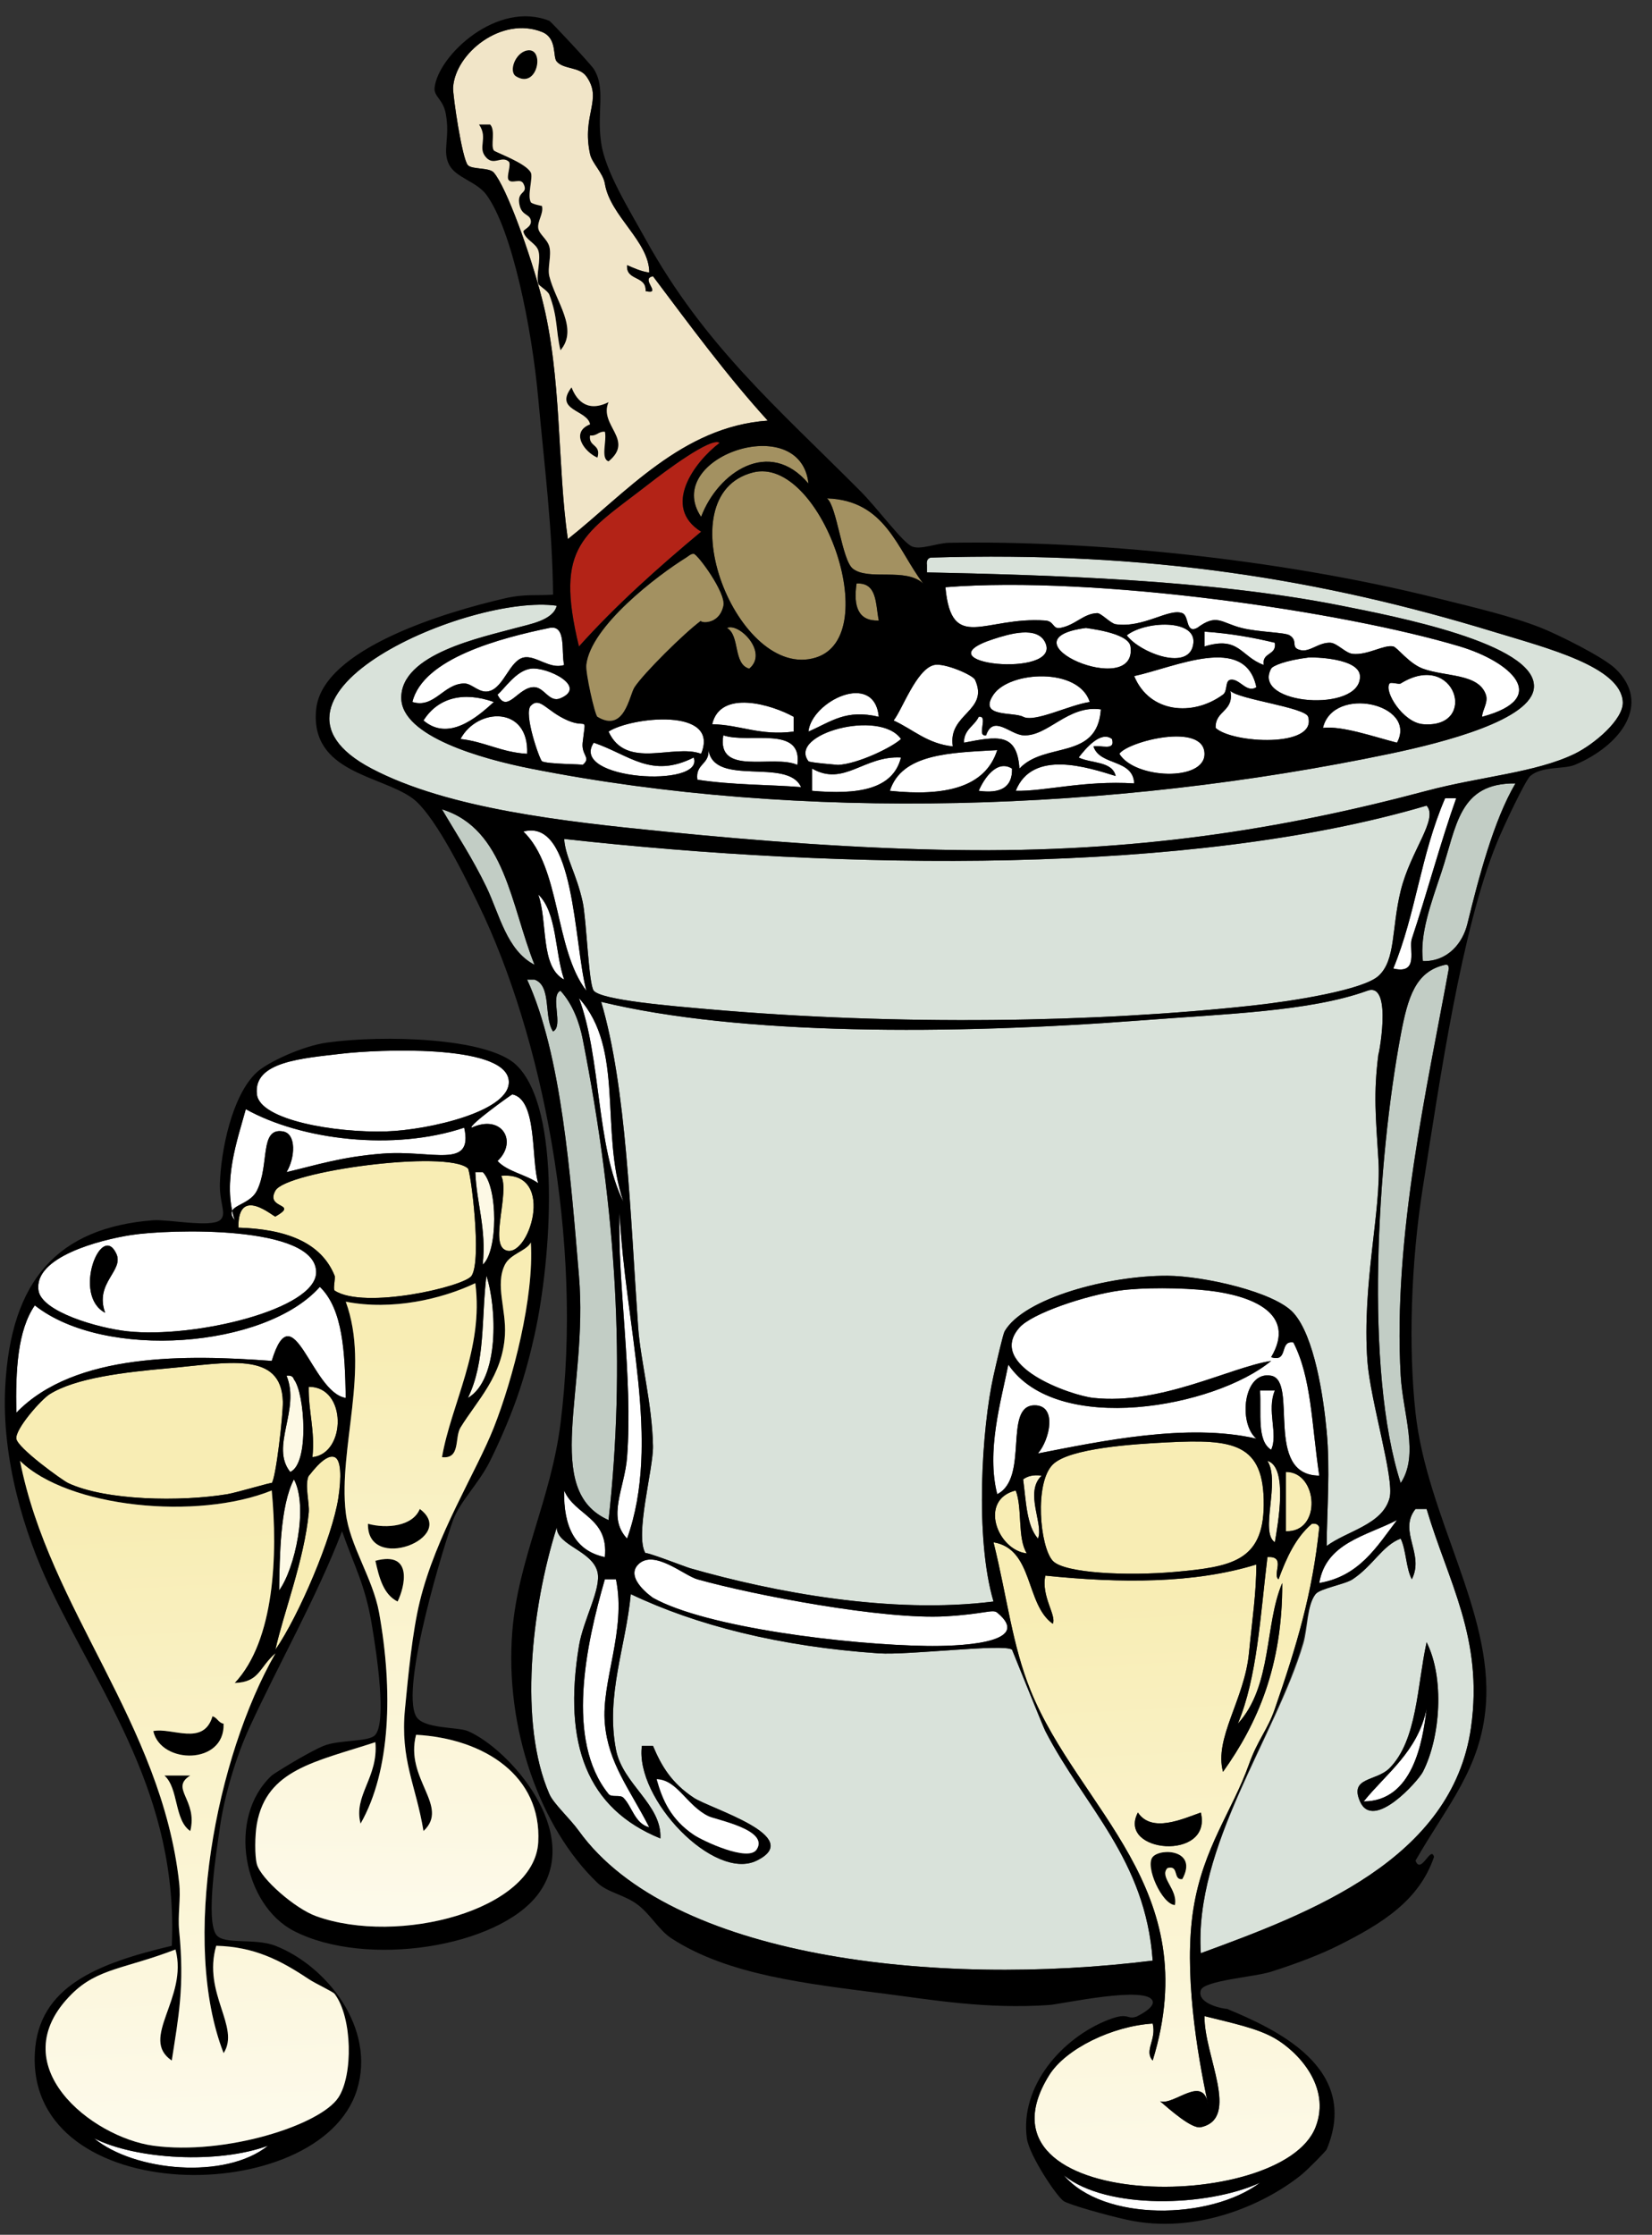 <?xml version="1.0" encoding="UTF-8"?><svg xmlns="http://www.w3.org/2000/svg" xmlns:xlink="http://www.w3.org/1999/xlink" height="603.7" preserveAspectRatio="xMidYMid meet" version="1.0" viewBox="-1.3 -4.4 446.3 603.7" width="446.3" zoomAndPan="magnify"><rect x="-1.3" y="-4.4" width="446.3" height="603.7" fill="#333333" stroke="none"/><defs><linearGradient gradientUnits="userSpaceOnUse" id="a" x1="322.96" x2="311.91" xlink:actuate="onLoad" xlink:show="other" xlink:type="simple" xmlns:xlink="http://www.w3.org/1999/xlink" y1="647.88" y2="426.24"><stop offset="0" stop-color="#fff"/><stop offset="1" stop-color="#f8edb4"/></linearGradient><linearGradient gradientUnits="userSpaceOnUse" id="b" x1="55.987" x2="44.937" xlink:actuate="onLoad" xlink:show="other" xlink:type="simple" xmlns:xlink="http://www.w3.org/1999/xlink" y1="630.87" y2="405.32"><stop offset="0" stop-color="#fff"/><stop offset="1" stop-color="#f8edb4"/></linearGradient><linearGradient gradientUnits="userSpaceOnUse" id="c" x1="104.47" x2="108.37" xlink:actuate="onLoad" xlink:show="other" xlink:type="simple" xmlns:xlink="http://www.w3.org/1999/xlink" y1="572" y2="357.51"><stop offset="0" stop-color="#fff"/><stop offset="1" stop-color="#f8edb4"/></linearGradient></defs><g fill-rule="evenodd"><g id="change1_1"><path d="m141.11,9.228c4.876-.904 2.919,10.623-3,7-2.07-1.263-.25-6.398 3-7z" fill="inherit"/></g><g id="change1_2"><path d="m128.11,29.228h3c1.545,1.569.081,5.673 1,7 .348.501 8.683,3.375 10,6 .653,1.301-1.022,6.147 0,8 .26.471 3.009,1.033 3,1 .542,1.968-1.25,4.048-1,6 .212,1.655 2.45,2.941 3,5 .643,2.408-.561,5.7 0,8 1.646,6.757 7.994,14.186 3,20-1.33-5.692-.653-8.742-3-15-.424-1.131-2.845-2.391-3-3-.653-2.571.85-6.496 0-9-.669-1.972-3.456-2.826-4-5-.167-.669 2.236-1.207 2-3-.241-1.833-2.315-1.317-3-4-1.092-4.277 2.514-3.044 1-6-.831-1.621-3.043.148-4-1-.723-.868.846-4.297 0-5-1.908-1.584-3.945,1.151-6-1-2.62-2.742.59-5.208-2-9z" fill="inherit"/></g><g id="change1_3"><path d="m153.11,100.23c1.039,2.767 3.755,7.132 10,4-2.718,6.308 7.133,10.144 0,16-2.255-.745-.391-5.609-1-8-1.794-.127-2.109,1.224-4,1-.483,3.15 3.069,2.264 2,6-3.534-1.486-7.43-6.871-2-9-.74-3.97-9.85-3.64-5-10z" fill="inherit"/></g><g id="change2_1"><path d="m217.11 126.23c-10.56-12.522-24.493-3.045-29 9-10.77-16.09 26.88-28.92 29-9z" fill="#a39161"/></g><g id="change2_2"><path d="m202.11 123.23c18.185-4.668 35.746 44.143 17 50-21 6.56-41.12-43.81-17-50z" fill="#a39161"/></g><g id="change2_3"><path d="m222.11,130.23c15.828.505 18.94,13.727 26,23-4.802-4.431-14.668-.658-19-4-2.97-2.29-4.31-16.96-7-19z" fill="#a39161"/></g><g id="change3_1"><path d="m149.11,159.23c-.981,3.964-7.374,4.996-11,6-9.183,2.543-31.212,6.976-31,19 .182,10.309 21.691,16.368 35,19 73.094,14.455 157.1,11.646 232-4 14.59-3.047 38.544-9.174 39-18 .612-11.86-38.116-19.228-52-22-35.478-7.084-79.723-8.312-112-9v-2c-.162-1.163.221-1.779 1-2 58.918-1.832 106.02,5.956 152,20 14.483,4.423 34.518,9.464 35,19 .239,4.731-7.783,11.467-13,14-10.534,5.115-25.569,6.151-40,10-39.459,10.525-78.937,16.689-127,16-26.795-.384-53.903-2.491-79-5-26.787-2.678-58.323-6.129-79-17-37.319-19.62 26.64-47.33 50-44z" fill="#d9e2da"/></g><g id="change2_4"><path d="m230.11,153.23c5.644-.311 5.093,5.574 6,10-5.54.2-6.91-3.76-6-10z" fill="#a39161"/></g><g id="change4_1"><path d="m399.11,189.23c-.03-1.705 1.751-3.854 1-6-2.013-5.75-10.877-4.762-17-7-3.739-1.367-6.922-5.758-8-6-2.524-.566-6.932,2.441-11,2-1.94-.21-4.17-2.919-6-3-3.16-.14-5.481,2.549-8,2-2.984-.651-.526-2.436-3-4-1.331-.842-8.409-.834-13-2-5.564-1.413-6.643-3.99-12,0-3.158,1.594-2.094-3.278-4-4-3.664-1.387-10.453,4.078-18,3-1.364-.195-3.928-3.04-5-3-3.772.14-5.845,3.245-10,4-2.051.373-1.581-1.826-4-2-16.39-1.177-25.342,8.891-27-9 40.561-3.197 107.26,6.487 139,16 13.51,4.05 24.93,13.91 6,19z" fill="#fff"/></g><g id="change2_5"><path d="m195.11 165.23c3.269-1.49 11.27 6.622 6 11-4.42-1.25-2.43-8.9-6-11z" fill="#a39161"/></g><g id="change4_2"><path d="m292.11,165.23c-.402.053 11.462,1.133 12,5 2.03,14.63-35.99-1.88-12-5z" fill="#fff"/></g><g id="change4_3"><path d="m303.11,167.23c4.93-3.88 18.568-4.472 18,2-.71,8.05-14.5,2.73-18-2z" fill="#fff"/></g><g id="change4_4"><path d="m151.11,175.23c-3.868,1.337-7.73-2.769-11-2-3.666.862-5.236,7.75-9,9-2.848.945-4.777-2.026-7-2-5.619.066-8.078,6.846-14,5 2.898-11.848 23.931-17.296 37-20 4.72-.98 3.13,6.54 4,10z" fill="#fff"/></g><g id="change4_5"><path d="m324.11,166.23c6.867.466 13.093,1.573 19,3 .541,3.541-3.541,2.459-3,6-6.296-2.27-6.564-7.908-16-5v-4z" fill="#fff"/></g><g id="change4_6"><path d="m267.11 168.23c4.123-1.334 11.859-3.7 14 1 4.45 9.78-34.68 5.69-14-1z" fill="#fff"/></g><g id="change4_7"><path d="m338.11,181.23c-2.612,1.748-4.544-2.444-7-2-1.532.277-.694,3.039-2,4-8.168,6.014-19.895,4.971-24-5 11.02-2.37 30-11.53 33,3z" fill="#fff"/></g><g id="change4_8"><path d="m352.11,173.23c1.241-.156 13.814.084 14,5 .378,10.007-29.379,7.882-24-2 .45-.82 3.96-2.24 10-3z" fill="#fff"/></g><g id="change4_9"><path d="m256.11,197.23c-6.937-.73-10.727-4.606-16-7 2.259-2.729 6.181-13.975 11-15 2.797-.595 10.412,2.715 11,4 3.9,8.53-7.42,9.09-6,18z" fill="#fff"/></g><g id="change4_10"><path d="m133.11,183.23c1.802-1.423 4.961-6.472 9-7 4.289-.561 15.471,4.805 8,8-2.965,1.269-4.323-2.869-7-3-4.43-.22-7.36,7.48-10,2z" fill="#fff"/></g><g id="change4_11"><path d="m293.11,185.23c-5.637.83-14.889,5.634-18,4-2.655-1.395-12.274.277-8-6 4.36-6.4 23-7.4 26,2z" fill="#fff"/></g><g id="change4_12"><path d="m377.11,180.23c14.833-9.179 21.201,12.277 6,11-5.328-.448-10.625-8.863-9-11 .34-.45 2.5.31 3,0z" fill="#fff"/></g><g id="change4_13"><path d="m236.11,189.23c-8.906-2.088-12.716,1.25-19,4 .79-8.13 17.79-16.55 19-4z" fill="#fff"/></g><g id="change4_14"><path d="m331.11,182.23c2.178,2.29 20.256,4.459 21,7 2.483,8.475-20.613,7.196-25,3-.15-4.82 5.03-4.3 4-10z" fill="#fff"/></g><g id="change4_15"><path d="m132.11 185.23c-4.857 4.488-12.361 10.617-19 5 3.88-6.11 10.68-7.94 19-5z" fill="#fff"/></g><g id="change4_16"><path d="m142.11,186.23c2.513-2.53 4.214,1.516 10,4 5.333,2.29 4.849-1.643 4,6-.385,3.461 2.413,4.01 0,6 .278-.229-9.784-.184-11-1-.62-.42-5.05-12.94-3-15z" fill="#fff"/></g><g id="change4_17"><path d="m213.11 189.23v4c-9.177 1.177-14.201-1.799-22-2 2.22-9.53 16.22-5.24 22-2z" fill="#fff"/></g><g id="change4_18"><path d="m376.11 196.23c-6.196-1.576-14.778-4.611-20-4 2.75-11.61 25.66-6.5 20 4z" fill="#fff"/></g><g id="change4_19"><path d="m296.11,187.23c-.971,13.915-15.123,8.614-22,16-.642-9.807-5.946-8.746-15-7 .016-3.651 2.843-4.491 4-7 2.784-.451-.784,5.451 2,5 1.924-5.679 6.442-.241 10,0 6.65.45 12.06-8.29 21-7z" fill="#fff"/></g><g id="change4_20"><path d="m141.11,199.23c-6.957-.377-11.4-3.267-18-4 4.52-8.5 18.55-9.05 18,4z" fill="#fff"/></g><g id="change4_21"><path d="m188.11 199.23c-7.399-2.791-20.251 4.448-25-6 5.98-3.92 30.25-6.68 25 6z" fill="#fff"/></g><g id="change4_22"><path d="m242.11,195.23c-2.479,2.302-11.688,6.74-17,7 .082-.004-7.695-.601-8-1-5.61-7.34 19.27-14.17 25-6z" fill="#fff"/></g><g id="change4_23"><path d="m194.11 194.23c6.954 2.379 21.524-2.857 20 8-6.4-2.93-21.88 3.21-20-8z" fill="#fff"/></g><g id="change4_24"><path d="m299.11,195.23c1.026,3.36-3.11,1.557-5,2 1.696,5.304 10.699,3.301 11,10-13.661-.852-24.172,2.182-32,2 4.513-11.336 19.603-6.285 27-4-.924-4.076-6.646-3.354-10-5 1.77-2.27 5.91-7.37 9-5z" fill="#fff"/></g><g id="change4_25"><path d="m301.11,199.23c2.272-3.356 22.892-8.604 23,0 .09,7.53-18.88,6.85-23,0z" fill="#fff"/></g><g id="change4_26"><path d="m159.11 196.23c9.647 3.285 15.519 9.802 27 4 3.16 8.37-33.82 6.09-27-4z" fill="#fff"/></g><g id="change4_27"><path d="m190.11,198.23c1.604,10.063 21.41,1.923 25,10-8.542-.703-18.08-.503-28-2-.62-4.29 3.25-4.08 3-8z" fill="#fff"/></g><g id="change4_28"><path d="m268.11 198.23c-3.218 10.115-14.111 12.555-29 11 3.23-10.11 16.39-10.28 29-11z" fill="#fff"/></g><g id="change4_29"><path d="m242.11 200.23c-2.204 8.795-11.938 10.062-24 9v-6c8.67 4.93 13.91-3.56 24-3z" fill="#fff"/></g><g id="change4_30"><path d="m272.11,203.23c.136,5.136-3.197,6.802-9,6 1.41-3.29 4.91-8.57 9-6z" fill="#fff"/></g><g id="change5_1"><path d="m408.11,207.23c-5.927,10.046-10.006,25.795-13,38-1.236,5.04-5.213,10.156-12,10-.92-7.269 2.182-15.544 5-24 4.14-12.42 4.64-24.16 20-24z" fill="#c2cdc5"/></g><g id="change4_31"><path d="m389.11,211.23h3c-4.066,11.365-8.082,26.253-12,38-.882,2.645 2.088,9.714-5,8 6.17-14.98 7.32-30.5 14-46z" fill="#fff"/></g><g id="change3_2"><path d="m151.11,222.23c75.348,8.362 168.92,9.907 233-9 3.273,3.656-4.323,12.079-7,23-2.524,10.298-1.291,18.717-6,23-4.16,3.784-22.892,6.787-34,8-42.192,4.608-95.859,5.48-147,1-9.872-.865-28.85-2.426-31-5-1.399-1.674-1.963-19.312-3-24-1.73-7.83-4.61-11.85-5-17z" fill="#d9e2da"/></g><g id="change5_2"><path d="m118.11 214.23c17.055 5.278 18.608 26.058 25 42-7.552-3.907-9.473-13.68-13-21-3.75-7.78-8.03-14.23-12-21z" fill="#c2cdc5"/></g><g id="change4_32"><path d="m140.11 220.23c13.921-3.713 13.559 29.929 17 43-8.69-11.32-6.83-33.17-17-43z" fill="#fff"/></g><g id="change4_33"><path d="m144.11 237.23c5.121 4.879 4.431 15.569 7 23-6.54-3.46-4.37-15.64-7-23z" fill="#fff"/></g><g id="change5_3"><path d="m377.11,396.23c-9.849-30.434-6.33-87.204 0-121 1.918-10.24 3.996-17.23 12-19 .851-.184.943.39 1,1-5.737,31.565-15.134,72.48-13,110 .58,10.19 5.07,21.41 0,29z" fill="#c2cdc5"/></g><g id="change5_4"><path d="m141.11,260.23h2c4.707,1.627 2.428,10.239 5,14 2.933-1.4-.933-9.6 2-11 3.383,3.686 5.167,8.765 6,13 9.291,47.21 11.588,88.635 7,130-18.142-8.067-5.418-35.332-8-66-2.27-27-4.73-59.86-14-80z" fill="#c2cdc5"/></g><g id="change3_3"><path d="m357.11,413.23c.088-10.219.98-20.429 0-31-.862-9.294-3.315-25.74-9-32-5.171-5.693-24.365-9.947-34-10-15.761-.086-38.729,5.962-44,15-.414.711-2.099,7.987-3,12-3.14,13.973-5.099,43.834 0,61-27.773,3.473-59.431-2.525-82-9-1.303-.374-12.472-4.737-12-4-3.031-4.74 2.115-22.764 2-29-.209-11.33-3.384-23.252-4-32-2.159-30.667-3.141-64.842-10-88 37.426,9.092 94.887,8.938 146,5 22.594-1.74 45.465-2.381 61-8 7.189-2.601 2.704,19.299 3,17-1.409,10.939-.733,16.987 0,29 .804,13.159-4.484,33.28-3,54 .762,10.636 7.352,31.819 6,37-1.9,7.26-11.48,8.89-17,13z" fill="#d9e2da"/></g><g id="change4_34"><path d="m155.11 265.23c12.461 13.837 5.534 35.72 12 55-7.4-14.94-5.93-38.74-12-55z" fill="#fff"/></g><g id="change4_35"><path d="m91.109,280.23c9.356-1.097 43.477-2.671 45,7 1.333,8.463-21.664,13.646-33,14-13.971.437-34.203-3.077-35-10-1.019-8.84 12.092-9.72 22.999-11z" fill="#fff"/></g><g id="change4_36"><path d="m144.11,315.23c-3.308-2.359-8.262-3.071-11-6 5.569-5.278 1.159-12.78-7-9-.952-.569 10.834-9.035 11-9 6.86,1.43 5,17.56 7,24z" fill="#fff"/></g><g id="change4_37"><path d="m65.109,295.23c15.018,8.368 39.94,11.373 59,5 2.531,11.372-8.591,5.967-22,7-11.185.861-17.785,3.077-26,5 2.306-3.776 2.76-10.378-1-11-6.39-1.057-3.512,9.032-7,16-2.232,4.458-9.26,3.746-6,8-3.418-10.43.794-21.87 2.999-30z" fill="#fff"/></g><g id="change6_1"><path d="m63.109,327.23c-.178-11.656 9.604-2.774 10-3 6.545-3.74-2.854-1.895 0-7 2.944-5.268 46.337-11.09 52-6 .743.668 3.823,24.638 1,29-1.89,2.921-29.041,9.212-37,4-.488-.32.246-3.392 0-4-3.705-9.17-13.343-12.6-26.001-13z" fill="#f8edb4"/></g><g id="change7_1"><path d="m127.11 312.23h2c4.182 4.103 4.107 21.46 0 25 1.02-10.02-1.65-16.35-2-25z" fill="#fdf9e5"/></g><g id="change6_2"><path d="m134.11 313.23c15.27-1.378 7.214 23.188 1 20-4.02-2.06 1.28-15.38-1-20z" fill="#f8edb4"/></g><g id="change4_38"><path d="m166.11,323.23c1.336,29.98 11.346,61.881 2,88-5.524-5.852-.65-13.555 0-22 1.66-21.6-2.71-47.7-2-66z" fill="#fff"/></g><g id="change4_39"><path d="m34.109,329.23c10.285-1.597 49.866-2.795 50,10 .105,10.108-33.038,17.972-51,16-8.035-.882-23.119-5.271-24-11-1.391-9.05 16.556-13.69 25-15zm-4,5c-4.113-8.664-11.944,11.37-3,16-2.958-8.13 5.206-11.35 3-16z" fill="#fff"/></g><g id="change7_2"><path d="m130.11 340.23c2.82 8.479 3.541 28.015-5 33 4.79-9.83 3.59-21.37 5-33z" fill="#fdf9e5"/></g><g id="change4_40"><path d="m85.109,343.23c6.291,6.043 6.777,17.89 7,30-9.252-1.384-14.197-29.012-20-10-22.707-1.664-53.166-2.367-69,14-.236-11.569.366-22.301 5-29 18.869,14.91 62.28,11.61 77-5z" fill="#fff"/></g><g id="change6_3"><path d="m44.109,365.23c15.851-1.407 30.646-4.866 31,9 .088,3.462-1.853,20.634-3,22 .304-.362-9.454,2.58-12,3-12.656,2.089-32.886,1.749-43-3-1.519-.713-13.723-9.5-14-12-.29-2.619 6.676-10.541 9-12 7.027-4.41 20.207-5.95 32-7z" fill="#f8edb4"/></g><g id="change7_3"><path d="m76.109,367.23c1.163-.162 1.779.221 2,1 2.95,3.808 4.208,22.734-1,25-5.512-6.9 2.808-16.76-1-26z" fill="#fdf9e5"/></g><g id="change6_4"><path d="m82.109,370.23c10.37-.086 10.168,18.04 1,19 .732-7.4-1.12-12.22-1-19z" fill="#f8edb4"/></g><g id="change4_41"><path d="m339.11,371.23h4c-2.265,5.385.967,11.846-1,16-3.93-2.41-2.61-10.06-3-16z" fill="#fff"/></g><g id="change6_5"><path d="m314.11,385.23c17.674-.885 26.176.109 26,17-.157,15.153-8.872,16.65-24,18-12.631,1.127-29.885.409-33-3-3.494-3.825-4.987-21.013 0-26 4.46-4.47 22.05-5.55 31-6z" fill="#f8edb4"/></g><g id="change6_6"><path d="m73.109,441.23c2.069-9.525 7.838-24.391 9-37 .251-2.73-1.179-7.487 0-10-.488,1.041 4.125-6.205 7-5 1.731.726 1.863,5.309 1,11-1.607,10.59-10.669,31.86-17,41z" fill="#f8edb4"/></g><g id="change8_1"><path d="m341.11 390.23c5.659 1.688 2.808 17.173 2 22-4.15-2.84 1.57-16.3-2-22z" fill="#faf2cc"/></g><g id="change6_7"><path d="m346.11,393.23c8.682-.061 9.752,16.395 0,16v-16z" fill="#f8edb4"/></g><g id="change8_2"><path d="m280.11,394.23c-4.764,4.486.655,13.237-1,17-3.11-3.556-3.202-10.132-4-16 1.16-.84 2.68-1.32 5-1z" fill="#faf2cc"/></g><g id="change7_4"><path d="m78.109,395.23c3.957,7.411.26,24.171-4,30 .166-9.18.235-22.76 4-30z" fill="#fdf9e5"/></g><g id="change4_42"><path d="m151.11 398.23c2.875 6.791 12.074 7.259 11 18-8-1.67-11.21-8.13-11-18z" fill="#fff"/></g><g id="change6_8"><path d="m273.11,398.23c1.858,4.809.392,12.941 3,17-8.01-.89-13.07-14.51-3-17z" fill="#f8edb4"/></g><g id="change3_4"><path d="m381.11,403.23h3c5.794,19.611 15.405,34.944 12,59-5.053,35.696-43.304,50.127-73,61-1.863-28.813 20.317-58.619 27.703-83.618 1.219-4.126.978-10.437 3.297-13.382 1.201-1.525 7.952-2.642 10-4 5.542-3.676 8.074-9.162 13-11 1.501,3.165 1.407,7.926 3,11 3.54-6.86-3.78-12.97 1-19zm-7,70c-3.623,3.66-10.907,2.346-8,9 3.569,8.171 15.743-5.534 17-8 4.771-9.361 5.861-25.342 1-35-2.59,11.8-2.52,26.44-10,34z" fill="#d9e2da"/></g><g id="change4_43"><path d="m376.11 406.23c-5.465 7.201-10.171 15.162-21 17 1.8-10.86 12.64-12.69 21-17z" fill="#fff"/></g><g id="change3_5"><path d="m149.11,408.23c.047,4.884 9.577,6.212 11,12 1.111,4.519-3.821,12.837-5,20-4.391,26.666 2.268,43.973 22,52 .446-9.196-10.191-14.583-12-24-2.829-14.73 2.706-27.887 4-42 17.63,8.414 40.238,14.175 67,16 8.033.548 33.725-2.675 36-1 .01.007 8.373,20.786 9,22 10.602,20.526 27.04,34.547 29,62-58.73,7.307-130.28-.743-155-35-2.529-3.505-6.846-7.351-8-10-8.31-19.07-4.9-50.12 2-72zm54,90c13.287-6.486-12.465-13.984-17-17-5.948-3.955-8.669-8.454-11-14h-3c-1.9,14.3 19.49,36.62 31,31z" fill="#d9e2da"/></g><g id="change4_44"><path d="m171.11,418.23c4.24-4.271 12.352,2.978 16,4 15.427,4.324 50.347,10.947 67,10 10.571-.602 12.764-2.025 14-1 10.371,8.6-11.665,9.108-19,9-21.234-.315-59.609-4.932-74-13 .12.07-7.76-5.21-4-9z" fill="#fff"/></g><g id="change4_45"><path d="m162.11,422.23h3c2.856,13.91-4.044,27.591-3,39 .987,10.792 6.6,17.482 12,28-3.958-1.021-4.622-5.622-7-8-.896-.896-3.18.011-4-1-11.7-14.42-6.11-40.37-1-58z" fill="#fff"/></g><g id="change4_46"><path d="m367.11 482.23c6.27-7.73 14.562-13.438 17-25-1.07 8.94-3.72 24.95-17 25z" fill="#fff"/></g><g id="change1_4"><path d="m172.11 467.23h3c2.331 5.546 5.052 10.045 11 14 4.535 3.016 30.287 10.514 17 17-11.51 5.62-32.9-16.7-31-31zm14 24c2.442 1.654 14.745 7.44 17 4 3.502-5.342-10.943-8.012-13-9-5.904-2.837-8.399-9.835-14-10 1.57 5.69 3.89 10.86 10 15z" fill="inherit"/></g><g id="change1_5"><path d="m43.109 475.23h7c-5.637 3.501 2.1 6.57 0 15-4.39-2.95-3.109-11.56-7-15z" fill="inherit"/></g><g id="change4_47"><path d="m176.11,476.23c5.601.165 8.096,7.163 14,10 2.057.988 16.502,3.658 13,9-2.255,3.44-14.558-2.346-17-4-6.11-4.14-8.43-9.31-10-15z" fill="#fff"/></g><g id="change1_6"><path d="m318.11,503.23c-2.63.296-.787-3.88-4-3-2.349,2.415 2.869,5.748 2,10-3.497-.197-8.161-10.512-6-13 2.21-2.54 12.32-1.9 8,6z" fill="inherit"/></g><g id="change4_48"><path d="m24.109 573.23c11.375 5.771 33.537 6.974 47 2-11.523 9.28-36.162 6.95-47-2z" fill="#fff"/></g><g id="change4_49"><path d="m286.11 583.23c11.546 9.402 38.813 8.534 53 2-13.46 10.1-42.24 10.6-53-2z" fill="#fff"/></g><g id="change9_1"><path d="m174.11,69.228c-2.337-.329-4.131-1.202-6-2-.334,4.334 5.277,2.723 5,7 4.698,1.053-1.643-3.373 2-4 10.017,13.316 19.892,26.775 31,39-23.12,1.607-38.363,19.592-54,32-2.873-19.562-1.57-44.075-7-65-3.192-12.301-9.583-30.025-13-34-1.244-1.447-5.83-.781-7-2-1.56-1.625-4.127-19.01-4-21 .593-9.295 13.13-19.319 24-15 4.196,1.667 2.854,6.707 4,8 1.92,2.167 6.107,1.359 8,4 4.512,6.294-1.335,10.349 1,21 .551,2.515 3.52,5.066 4,8 1.44,8.775 11.99,15.557 12,23.998zm-36-53c5.919,3.623 7.876-7.904 3-7-3.25.602-5.07,5.737-3,7zm-8,22c2.055,2.151 4.092-.584 6,1 .846.703-.723,4.132 0,5 .957,1.148 3.169-.621 4,1 1.514,2.956-2.092,1.723-1,6 .685,2.683 2.759,2.167 3,4 .236,1.793-2.167,2.331-2,3 .544,2.174 3.331,3.028 4,5 .85,2.504-.653,6.429 0,9 .155.609 2.576,1.869 3,3 2.347,6.258 1.67,9.308 3,15 4.994-5.814-1.354-13.243-3-20-.561-2.3.643-5.592 0-8-.55-2.059-2.788-3.345-3-5-.25-1.952 1.542-4.032 1-6 .009.033-2.74-.529-3-1-1.022-1.853.653-6.699 0-8-1.317-2.625-9.652-5.499-10-6-.919-1.327.545-5.431-1-7h-3c2.59,3.792-.62,6.258 2,9zm28,72.002c-5.43,2.129-1.534,7.514 2,9 1.069-3.736-2.483-2.85-2-6 1.891.224 2.206-1.127 4-1 .609,2.391-1.255,7.255 1,8 7.133-5.856-2.718-9.692 0-16-6.245,3.132-8.961-1.233-10-4-4.85,6.36 4.26,6.03 5,10z" fill="#f1e5c8"/></g><g id="change10_1"><path d="m188.11 139.23c-11.619 9.715-22.911 19.756-33 31-6.699-27.606 1.294-30.211 19-44 3.978-3.098 16.762-12.73 19-11-6.95 5.26-15.67 17.35-5 24z" fill="#b32317"/></g><g id="change4_50"><path d="m342.11,362.23c4.824,1.49 2.076-4.591 6-4 4.912,9.575 4.909,21.899 7,36-15.118-.106-5.547-25.603-13-27-7.529-1.412-8.953,12.847-4,17-18.633-4.305-42.184.729-59,4 3.219-3.733 5.296-13.13-1-13-8.407.173-1.322,19.634-10,24-2.97-11.645.997-24.997 3-35 13.244,19.454 55.896,11.51 71-1-11.182,1.749-29.755,11.967-48,10-6.121-.66-29.086-8.672-20-19 3.385-3.848 17.879-8.705 27-10 6.105-.867 16.845-.815 24,0 11.55,1.31 24.07,6.03 17,18z" fill="#fff"/></g><g id="change1_7"><path d="m91.109,409.23c-6.97,18.115-16.958,35.552-25,53-3.737,8.107-6.821,18.672-8,27-.857,6.057-3.918,24.91-1,29 2.029,2.843 10.37.799 16,3 13.785,5.39 27.273,22.217 22,39-10.051,31.991-89.119,32.127-87-10 .906-18.005 16.91-24.243 37-29 1.843-40.585-19.02-67.545-33-97-6.788-14.301-13.015-34.495-12-54 1.497-28.756 14.165-42.994 40-45 3.802-.295 15.404,2.032 18,0 2.02-1.581-.174-4.498 0-10 .269-8.475 3.137-23.689 10-30 2.79-2.565 12.12-7.05 19-8 15.087-2.083 43.169-1.374 51,6 12.47,11.742 9.524,52.639 5,73-.956,4.301-2.509,10.683-4.878,17.322-2.065,5.787-4.707,11.801-7.122,16.678-3.055,6.168-8.152,10.963-10,16-2.151,5.864-14.369,45.034-10,53 1.909,3.481 11.268,2.83 14,4 11.05,4.731 31.348,27.445 19,44-10.771,14.44-46.555,20.027-66,10-13.7-7.065-18.212-30.639-6-42 .503-.468 9.85-6.304 14-8 4.299-1.757 12.327-.968 14-3 3.046-3.699.455-21.379-1-30-1.786-10.58-4.59-15.28-8.001-25zm-23-118c.797,6.923 21.029,10.437 35,10 11.336-.354 34.333-5.537 33-14-1.523-9.671-35.644-8.097-45-7-10.908,1.28-24.019,2.16-23.001,11zm69.001,0c-.166-.035-11.952,8.431-11,9 8.159-3.78 12.569,3.722 7,9 2.738,2.929 7.692,3.641 11,6-2-6.44-.14-22.57-7-24zm-75.001,34c-3.26-4.254 3.768-3.542 6-8 3.488-6.968.61-17.057 7-16 3.76.622 3.306,7.224 1,11 8.215-1.923 14.815-4.139 26-5 13.409-1.033 24.531,4.372 22-7-19.06,6.373-43.982,3.368-59-5-2.206,8.13-6.418,19.57-3.001,30zm27,15c.246.608-.488,3.68 0,4 7.959,5.212 35.11-1.079 37-4 2.823-4.362-.257-28.332-1-29-5.663-5.09-49.056.732-52,6-2.854,5.105 6.545,3.26 0,7-.396.226-10.178-8.656-10,3 12.657.4 22.295,3.83 25.999,13zm40.001-3c4.107-3.54 4.182-20.897 0-25h-2c.35,8.65 3.02,14.98 2,25zm6-4c6.214,3.188 14.27-21.378-1-20 2.28,4.62-3.02,17.94 1,20zm-126,11c.881,5.729 15.965,10.118 24,11 17.962,1.972 51.105-5.892 51-16-.134-12.795-39.715-11.597-50-10-8.444,1.31-26.391,5.95-25,15zm126-7c-2.71,5.419.406,12.153 0,19-.658,11.103-7.452,17.606-12,25-1.669,2.714.102,8.562-5,8 2.491-14.402 11.319-29.169 9-47-8.94,4.26-22.448,7.473-35,5 6.641,18.171-2.05,39.517 0,57 1.042,8.887 7.316,17.662 9,27 3.771,20.917 3.167,42.717-5,57-2.01-7.654 4.859-12.448 4-22-16.385,5.343-29.331,7.41-32,22-.571,3.12-.613,8.83 0,11 1.103,3.907 10.282,11.941 16,14 22.242,8.007 59.009-1.614 60-20 .96-17.805-14.468-27.98-33-29-3.15,11.949 9.212,19.312 2,26-2.071-12.541-6.329-19.153-5-33 .863-8.996 1.984-20.728 4-29 4.383-17.989 15.232-34.914 20-47 5.204-13.192 10.923-35.271 10-50-1.11,2.26-5.54,3.08-7,6zm-10,36c8.541-4.985 7.82-24.521 5-33-1.41,11.63-.21,23.17-5,33zm-117-25c-4.634,6.699-5.236,17.431-5,29 15.834-16.367 46.293-15.664 69-14 5.803-19.012 10.748,8.616 20,10-.223-12.11-.709-23.957-7-30-14.72,16.61-58.131,19.91-77,5zm4,24c-2.324,1.459-9.29,9.381-9,12 .277,2.5 12.481,11.287 14,12 10.114,4.749 30.344,5.089 43,3 2.546-.42 12.304-3.362 12-3 1.147-1.366 3.088-18.538 3-22-.354-13.866-15.149-10.407-31-9-11.793,1.05-24.973,2.59-32,7zm65,21c5.208-2.266 3.95-21.192 1-25-.221-.779-.837-1.162-2-1 3.808,9.24-4.512,19.1 1,26zm6-4c9.168-.96 9.37-19.086-1-19-.12,6.78 1.732,11.6 1,19zm7,11c.863-5.691.731-10.274-1-11-2.875-1.205-7.488,6.041-7,5-1.179,2.513.251,7.27 0,10-1.162,12.609-6.931,27.475-9,37 6.331-9.14 15.393-30.41 17-41zm-43,104c.489,4.419-.439,8.575 0,13 1.49,15.002-.181,23.135-2,35-8.905-5.981 4.528-16.88 1-30-13.691,5.268-21,5.065-28,12-19.423,19.242 5.436,38.734 22,41 19.334,2.645 45.007-5.481 50-13 3.987-6.003 3.821-21.613-1-28-.473-.626-5.163-2.774-7-4-7.567-5.049-14.672-8.752-25-9-3.733,12.838 6.599,21.926 2,29-11.644-29.932-2.089-79.957 14-108-4.494,3.896-4.234,7.766-11,8 10.785-11.452 11.653-34.685 10-52-20.095,8.131-54.999,4.673-68-8 7.879,40.16 38.216,70.75 43,114zm27-79c4.26-5.829 7.957-22.589 4-30-3.765,7.24-3.834,20.82-4,30zm-3,150c-13.463,4.974-35.625,3.771-47-2 10.838,8.95 35.477,11.28 47,2z" fill="inherit"/></g><g id="change1_8"><path d="m384.11,439.23c4.861,9.658 3.771,25.639-1,35-1.257,2.466-13.431,16.171-17,8-2.907-6.654 4.377-5.34 8-9 7.48-7.56 7.41-22.2 10-34zm0,18c-2.438,11.562-10.73,17.27-17,25 13.28-.05 15.93-16.06 17-25z" fill="inherit"/></g><path d="m353.11,407.23c1.162-.162 1.779.221 2,1-1.851,17.923-6.115,31.957-12,49-1.99,5.765-4.608,8.282-7,15-4.461,12.53-12.367,22.447-15,39-2.664,16.744.893,38.66 4,53-1.3-8.495-9.254.264-13-1 2.562,2.173 8.525,7.536 11,7 10.821-2.345.819-19.41 1-30 7.443,1.866 14.216,3.238 19,6 6.201,3.579 15.279,13.038 11,24-9.21,23.592-95.015,23.126-72-14 4.505-7.267 17.191-13.314 28-14 1.098,4.447-2.417,7.289 0,10 14.305-46.573-19.943-67.789-33-100-4.963-12.244-6.33-25.229-10-40 10.871,1.796 8.559,16.774 16,22 1.123-2.169-3.205-7.428-2-13 20.392,2.097 40.282,2.161 57-3-.026,7.877-1.053,14.316-2,24-1.225,12.517-9.466,22.933-7,32 9.311-13.022 16.093-28.574 16-51-4.827,11.275-2.634,27.762-12,38 5.244-12.422 6.077-29.257 8-45 5.197-.349 1.199,4.696 3,6 2.15-5.85 4.67-11.33 9-15zm-30,78c-4.933,1.742-13.265,5.608-17,0-5.76,10.96 20.23,13.25 17,0zm-13,12c-2.161,2.488 2.503,12.803 6,13 .869-4.252-4.349-7.585-2-10 3.213-.88 1.37,3.296 4,3 4.32-7.9-5.79-8.54-8-6z" fill="url(#a)"/><g id="change1_9"><path d="m381.11,498.23c1.497,3.941 4.174-4.271 5-1-4.052,11.782-13.919,17.963-26,24-4.396,2.197-10.501,4.606-18,7-4.509,1.439-18.185,2.373-19,5-1.265,4.072 7.613,5.256 7,5 12.855,5.369 36.301,15.844 27,38-.191.456-5.076,5.461-7,7-10.025,8.017-28.419,16.12-47,12-5.537-1.228-15.228-3.945-17-5-1.812-1.077-9.371-12.367-10-17-1.912-14.079 9.479-27.121 22-32 5.913-2.304 4.789.258 8-1-2.086.817 4.608-1.807 4-4-1.229-4.434-24.731.777-28,1-17.035,1.162-31.837-1.44-44-3-21.917-2.81-42.732-5.099-58-15-3.339-2.166-5.598-6.364-9-9-3.624-2.808-8.214-3.338-11-6-15.52-14.83-25.108-41.835-23-68 1.564-19.41 10.415-35.562 13-56 6.27-49.56-5.067-104.92-22-140-5.175-10.721-12.545-25.026-18-29-8.537-6.219-27.686-6.908-26-24 1.619-16.413 35.119-26.337 51-30 5.466-1.261 9.02-.669 13-1-.175-18.113-2.334-34.634-4-53-1.738-19.167-7.105-45.613-14-55-2.624-3.572-8.135-4.577-10-8-2.073-3.805.279-7.319-1-14-.747-3.897-3.29-4.546-3-7 1.034-8.763 16.988-23.594 31-18 .427.17 11.19,11.707 12,13 3.343,5.336.742,11.334 2,20 1.114,7.674 7.469,17.801 12,26 15.83,28.643 35.532,45.442 58,68 4.761,4.78 11.47,13.983 14,15 2.404.966 6.661-.94 10-1 37.538-.67 88.065,4.025 132,15 9.772,2.441 19.983,4.809 28,8 4.464,1.777 16.622,7.768 20,11 9.868,9.442 1.458,20.81-11,26-2.953,1.23-8.782.253-12,3-1.239,1.058-6.905,12.9-9,18-9.579,23.327-15.472,64.468-20,93-3.293,20.751-3.915,43.56-2,61 3.079,28.042 20.941,53.74 19,79-1.33,17.23-10.47,27.07-19,42zm-219-453c-.48-2.934-3.449-5.485-4-8-2.335-10.651 3.512-14.706-1-21-1.893-2.641-6.08-1.833-8-4-1.146-1.293.196-6.333-4-8-10.87-4.319-23.407,5.705-24,15-.127,1.99 2.44,19.375 4,21 1.17,1.219 5.756.553 7,2 3.417,3.975 9.808,21.699 13,34 5.43,20.925 4.127,45.438 7,65 15.637-12.408 30.88-30.393 54-32-11.108-12.225-20.983-25.684-31-39-3.643.627 2.698,5.053-2,4 .277-4.277-5.334-2.666-5-7 1.869.798 3.663,1.671 6,2-.01-8.443-10.56-15.225-12-24.002zm31,70.002c-2.238-1.73-15.022,7.902-19,11-17.706,13.789-25.699,16.394-19,44 10.089-11.244 21.381-21.285 33-31-10.67-6.65-1.95-18.74 5-24zm-5,20c4.507-12.045 18.44-21.522 29-9-2.12-19.92-39.77-7.09-29,9zm31,38c18.746-5.857 1.185-54.668-17-50-24.12,6.19-4,56.56 17,50zm10-24c4.332,3.342 14.198-.431 19,4-7.06-9.273-10.172-22.495-26-23 2.69,2.04 4.03,16.71 7,19zm-45-3c-7.753,4.807-25.815,18.51-27,29-.246,2.176 2.325,13.593 3,14 7.33,4.417 8.566-5.814 10-8 2.466-3.757 13.386-14.616 18-18-.704.517 4.792,1.522 6-4 .759-3.468-7.03-13.965-8-14-.77-.03-1.47.67-2,1zm-85.001,57c20.677,10.871 52.213,14.322 79,17 25.097,2.509 52.205,4.616 79,5 48.063.689 87.541-5.475 127-16 14.431-3.849 29.466-4.885 40-10 5.217-2.533 13.239-9.269 13-14-.482-9.536-20.517-14.577-35-19-45.984-14.044-93.082-21.832-152-20-.779.221-1.162.837-1,2v2c32.277.688 76.522,1.916 112,9 13.884,2.772 52.612,10.14 52,22-.456,8.826-24.41,14.953-39,18-74.901,15.646-158.91,18.455-232,4-13.309-2.632-34.818-8.691-35-19-.212-12.024 21.817-16.457 31-19 3.626-1.004 10.019-2.036 11-6-23.36-3.33-87.319,24.38-50.001,44zm137-40c-.907-4.426-.356-10.311-6-10-.91,6.24.46,10.2 6,10zm157,7c-31.737-9.513-98.439-19.197-139-16 1.658,17.891 10.61,7.823 27,9 2.419.174 1.949,2.373 4,2 4.155-.755 6.228-3.86 10-4 1.072-.04 3.636,2.805 5,3 7.547,1.078 14.336-4.387 18-3 1.906.722.842,5.594 4,4 5.357-3.99 6.436-1.413 12,0 4.591,1.166 11.669,1.158 13,2 2.474,1.564.016,3.349 3,4 2.519.549 4.84-2.14 8-2 1.83.081 4.06,2.79 6,3 4.068.441 8.476-2.566 11-2 1.078.242 4.261,4.633 8,6 6.123,2.238 14.987,1.25 17,7 .751,2.146-1.03,4.295-1,6 18.93-5.09 7.51-14.95-6-19zm-192,6c5.27-4.378-2.731-12.49-6-11 3.57,2.1 1.58,9.75 6,11zm103-6c-.538-3.867-12.402-4.947-12-5-23.99,3.12 14.03,19.63 12,5zm17-1c.568-6.472-13.07-5.88-18-2 3.5,4.73 17.29,10.05 18,2zm-174-4c-13.069,2.704-34.102,8.152-37,20 5.922,1.846 8.381-4.934 14-5 2.223-.026 4.152,2.945 7,2 3.764-1.25 5.334-8.138 9-9 3.27-.769 7.132,3.337 11,2-.87-3.46.72-10.98-4-10zm177,5c9.436-2.908 9.704,2.73 16,5-.541-3.541 3.541-2.459 3-6-5.907-1.427-12.133-2.534-19-3v4zm-43-1c-2.141-4.7-9.877-2.334-14-1-20.68,6.69 18.45,10.78 14,1zm24,9c4.105,9.971 15.832,11.014 24,5 1.306-.961.468-3.723 2-4 2.456-.444 4.388,3.748 7,2-3-14.53-21.98-5.37-33-3zm37-2c-5.379,9.882 24.378,12.007 24,2-.186-4.916-12.759-5.156-14-5-6.04.76-9.55,2.18-10,3zm-80,3c-.588-1.285-8.203-4.595-11-4-4.819,1.025-8.741,12.271-11,15 5.273,2.394 9.063,6.27 16,7-1.42-8.91 9.9-9.47 6-18zm-119,2c2.677.131 4.035,4.269 7,3 7.471-3.195-3.711-8.561-8-8-4.039.528-7.198,5.577-9,7 2.64,5.48 5.57-2.22 10-2zm124,2c-4.274,6.277 5.345,4.605 8,6 3.111,1.634 12.363-3.17 18-4-3-9.4-21.64-8.4-26-2zm107-3c-1.625,2.137 3.672,10.552 9,11 15.201,1.277 8.833-20.179-6-11-.5.31-2.66-.45-3,0zm-157,13c6.284-2.75 10.094-6.088 19-4-1.21-12.55-18.21-4.13-19,4zm110-1c4.387,4.196 27.483,5.475 25-3-.744-2.541-18.822-4.71-21-7 1.03,5.7-4.15,5.18-4,10zm-214-2c6.639,5.617 14.143-.512 19-5-8.32-2.94-15.12-1.11-19,5zm32,11c1.216.816 11.278.771 11,1 2.413-1.99-.385-2.539 0-6 .849-7.643 1.333-3.71-4-6-5.786-2.484-7.487-6.53-10-4-2.05,2.06 2.38,14.58 3,15zm46-10c7.799.201 12.823,3.177 22,2v-4c-5.78-3.24-19.78-7.53-22,2zm165,1c5.222-.611 13.804,2.424 20,4 5.66-10.5-17.25-15.61-20-4zm-81,2c-3.558-.241-8.076-5.679-10,0-2.784.451.784-5.451-2-5-1.157,2.509-3.984,3.349-4,7 9.054-1.746 14.358-2.807 15,7 6.877-7.386 21.029-2.085 22-16-8.94-1.29-14.35,7.45-21,7zm-152,1c6.6.733 11.043,3.623 18,4 .55-13.05-13.48-12.5-18-4zm40-2c4.749,10.448 17.601,3.209 25,6 5.25-12.68-19.02-9.92-25-6zm54,8c.305.399 8.082.996 8,1 5.312-.26 14.521-4.698 17-7-5.73-8.17-30.61-1.34-25,6zm-3,1c1.524-10.857-13.046-5.621-20-8-1.88,11.21 13.6,5.07 20,8zm76-2c3.354,1.646 9.076.924 10,5-7.397-2.285-22.487-7.336-27,4 7.828.182 18.339-2.852 32-2-.301-6.699-9.304-4.696-11-10 1.89-.443 6.026,1.36 5-2-3.09-2.37-7.23,2.73-9,5zm34-1c-.108-8.604-20.728-3.356-23,0 4.12,6.85 23.09,7.53 23,0zm-138,1c-11.481,5.802-17.353-.715-27-4-6.82,10.09 30.16,12.37 27,4zm1,6c9.92,1.497 19.458,1.297 28,2-3.59-8.077-23.396.063-25-10 .25,3.92-3.62,3.71-3,8zm52,3c14.889,1.555 25.782-.885 29-11-12.61.72-25.77.89-29,11zm-21-6v6c12.062,1.062 21.796-.205 24-9-10.09-.56-15.33,7.93-24,3zm45,6c5.803.802 9.136-.864 9-6-4.09-2.57-7.59,2.71-9,6zm125,22c-2.818,8.456-5.92,16.731-5,24 6.787.156 10.764-4.96 12-10 2.994-12.205 7.073-27.954 13-38-15.36-.16-15.86,11.58-20,24zm-13,26c7.088,1.714 4.118-5.355 5-8 3.918-11.747 7.934-26.635 12-38h-3c-6.68,15.5-7.83,31.02-14,46zm-219-18c1.037,4.688 1.601,22.326 3,24 2.15,2.574 21.128,4.135 31,5 51.141,4.48 104.81,3.608 147-1 11.108-1.213 29.84-4.216 34-8 4.709-4.283 3.476-12.702 6-23 2.677-10.921 10.273-19.344 7-23-64.083,18.907-157.65,17.362-233,9 .39,5.15 3.27,9.17 5,17zm-26-4c3.527,7.32 5.448,17.093 13,21-6.392-15.942-7.945-36.722-25-42 3.97,6.77 8.25,13.22 12,21zm27,28c-3.441-13.071-3.079-46.713-17-43 10.17,9.83 8.31,31.68 17,43zm-6-3c-2.569-7.431-1.879-18.121-7-23 2.63,7.36.46,19.54 7,23zm226,107c-2.134-37.52 7.263-78.435 13-110-.057-.61-.149-1.184-1-1-8.004,1.77-10.082,8.76-12,19-6.33,33.796-9.849,90.566 0,121 5.07-7.59.58-18.81 0-29zm-222-27c2.582,30.668-10.142,57.933 8,66 4.588-41.365 2.291-82.79-7-130-.833-4.235-2.617-9.314-6-13-2.933,1.4.933,9.6-2,11-2.572-3.761-.293-12.373-5-14h-2c9.27,20.14 11.73,53 14,80zm219,60c1.352-5.181-5.238-26.364-6-37-1.484-20.72 3.804-40.841 3-54-.733-12.013-1.409-18.061 0-29-.296,2.299 4.189-19.601-3-17-15.535,5.619-38.406,6.26-61,8-51.113,3.938-108.57,4.092-146-5 6.859,23.158 7.841,57.333 10,88 .616,8.748 3.791,20.67 4,32 .115,6.236-5.031,24.26-2,29-.472-.737 10.697,3.626 12,4 22.569,6.475 54.227,12.473 82,9-5.099-17.166-3.14-47.027 0-61 .901-4.013 2.586-11.289 3-12 5.271-9.038 28.239-15.086 44-15 9.635.053 28.829,4.307 34,10 5.685,6.26 8.138,22.706 9,32 .98,10.571.088,20.781 0,31 5.52-4.11 15.1-5.74 17-13zm-207-80c-6.466-19.28.461-41.163-12-55 6.07,16.26 4.6,40.06 12,55zm1,69c-.65,8.445-5.524,16.148 0,22 9.346-26.119-.664-58.02-2-88-.71,18.3 3.66,44.4 2,66zm157-45c-7.155-.815-17.895-.867-24,0-9.121,1.295-23.615,6.152-27,10-9.086,10.328 13.879,18.34 20,19 18.245,1.967 36.818-8.251 48-10-15.104,12.51-57.756,20.454-71,1-2.003,10.003-5.97,23.355-3,35 8.678-4.366 1.593-23.827 10-24 6.296-.13 4.219,9.267 1,13 16.816-3.271 40.367-8.305 59-4-4.953-4.153-3.529-18.412 4-17 7.453,1.397-2.118,26.894 13,27-2.091-14.101-2.088-26.425-7-36-3.924-.591-1.176,5.49-6,4 7.07-11.97-5.45-16.69-17-18zm17,43c1.967-4.154-1.265-10.615 1-16h-4c.39,5.94-.93,13.59 3,16zm-59,4c-4.987,4.987-3.494,22.175 0,26 3.115,3.409 20.369,4.127 33,3 15.128-1.35 23.843-2.847 24-18 .176-16.891-8.326-17.885-26-17-8.95.45-26.54,1.53-31,6zm60,21c.808-4.827 3.659-20.312-2-22 3.57,5.7-2.15,19.16 2,22zm3-3c9.752.395 8.682-16.061 0-16v16zm-71-14c.798,5.868.89,12.444 4,16 1.655-3.763-3.764-12.514 1-17-2.32-.32-3.84.16-5,1zm-113,21c1.074-10.741-8.125-11.209-11-18-.21,9.87 3,16.33 11,18zm114-1c-2.608-4.059-1.142-12.191-3-17-10.07,2.49-5.01,16.11 3,17zm104,7c-1.593-3.074-1.499-7.835-3-11-4.926,1.838-7.458,7.324-13,11-2.048,1.358-8.799,2.475-10,4-2.319,2.945-2.327,9.256-3.546,13.382-7.386,24.999-29.317,54.805-27.454,83.618 29.696-10.873 67.947-25.304 73-61 3.405-24.056-6.206-39.389-12-59h-3c-4.78,6.03 2.54,12.14-1,19zm-25,1c10.829-1.838 15.535-9.799 21-17-8.36,4.31-19.2,6.14-21,17zm-11-1c-1.801-1.304 2.197-6.349-3-6-1.923,15.743-2.756,32.578-8,45 9.366-10.238 7.173-26.725 12-38 .093,22.426-6.689,37.978-16,51-2.466-9.067 5.775-19.483 7-32 .947-9.684 1.974-16.123 2-24-16.718,5.161-36.608,5.097-57,3-1.205,5.572 3.123,10.831 2,13-7.441-5.226-5.129-20.204-16-22 3.67,14.771 5.037,27.756 10,40 13.057,32.211 47.305,53.427 33,100-2.417-2.711 1.098-5.553 0-10-10.809.686-23.495,6.733-28,14-23.015,37.126 62.79,37.592 72,14 4.279-10.962-4.799-20.421-11-24-4.784-2.762-11.557-4.134-19-6-.181,10.59 9.821,27.655-1,30-2.475.536-8.438-4.827-11-7 3.746,1.264 11.7-7.495 13,1-3.107-14.34-6.664-36.256-4-53 2.633-16.553 10.539-26.47 15-39 2.392-6.718 5.01-9.235 7-15 5.885-17.043 10.149-31.077 12-49-.221-.779-.838-1.162-2-1-4.33,3.67-6.85,9.15-9,15zm-197,58c1.154,2.649 5.471,6.495 8,10 24.717,34.257 96.27,42.307 155,35-1.96-27.453-18.398-41.474-29-62-.627-1.214-8.99-21.993-9-22-2.275-1.675-27.967,1.548-36,1-26.762-1.825-49.37-7.586-67-16-1.294,14.113-6.829,27.27-4,42 1.809,9.417 12.446,14.804 12,24-19.732-8.027-26.391-25.334-22-52 1.179-7.163 6.111-15.481 5-20-1.423-5.788-10.953-7.116-11-12-6.9,21.88-10.31,52.93-2,72zm28-53c14.391,8.068 52.766,12.685 74,13 7.335.108 29.371-.4 19-9-1.236-1.025-3.429.398-14,1-16.653.947-51.573-5.676-67-10-3.648-1.022-11.76-8.271-16-4-3.76,3.79 4.12,9.07 4,9zm-12,53c.82,1.011 3.104.104 4,1 2.378,2.378 3.042,6.979 7,8-5.4-10.518-11.013-17.208-12-28-1.044-11.409 5.856-25.09 3-39h-3c-5.11,17.63-10.7,43.58 1,58zm176,105c-14.187,6.534-41.454,7.402-53-2 10.76,12.6 39.54,12.1 53,2z" fill="inherit"/></g><g id="change2_6"><path d="m186.11,145.23c.97.035 8.759,10.532 8,14-1.208,5.522-6.704,4.517-6,4-4.614,3.384-15.534,14.243-18,18-1.434,2.186-2.67,12.417-10,8-.675-.407-3.246-11.824-3-14 1.185-10.49 19.247-24.193 27-29 .53-.33 1.23-1.03 2-1z" fill="#a39161"/></g><g id="change1_10"><path d="m27.109 350.23c-8.944-4.63-1.113-24.664 3-16 2.206 4.65-5.958 7.87-3 16z" fill="inherit"/></g><g id="change1_11"><path d="m112.11,403.23c10.518,7.783-14.294,17.392-14,4 5.13,1.4 12.12.65 14-4z" fill="inherit"/></g><g id="change1_12"><path d="m100.11 417.23c10.307-2.79 7.942 7.103 6 11-3.79-1.88-4.97-6.36-6-11z" fill="inherit"/></g><g id="change1_13"><path d="m56.109,459.23c1.313.354 1.573,1.761 3,2 .395,11.22-16.966,11.056-19,2 5.075-1.06 13.581,4.19 16-4z" fill="inherit"/></g><path d="m4.109,390.23c13.001,12.673 47.905,16.131 68,8 1.653,17.315.785,40.548-10,52 6.766-.234 6.506-4.104 11-8-16.089,28.043-25.644,78.068-14,108 4.599-7.074-5.733-16.162-2-29 10.328.248 17.433,3.951 25,9 1.837,1.226 6.527,3.374 7,4 4.821,6.387 4.987,21.997 1,28-4.993,7.519-30.666,15.645-50,13-16.564-2.266-41.423-21.758-22-41 7-6.935 14.309-6.732 28-12 3.528,13.12-9.905,24.019-1,30 1.819-11.865 3.49-19.998 2-35-.439-4.425.489-8.581 0-13-4.784-43.25-35.121-73.84-43-114zm36,73c2.034,9.056 19.395,9.22 19-2-1.427-.239-1.687-1.646-3-2-2.419,8.19-10.925,2.94-16,4zm10,27c2.1-8.43-5.637-11.499 0-15h-7c3.891,3.44 2.61,12.05 7,15z" fill="url(#b)"/><path d="m142.11,331.23c.923,14.729-4.796,36.808-10,50-4.768,12.086-15.617,29.011-20,47-2.016,8.272-3.137,20.004-4,29-1.329,13.847 2.929,20.459 5,33 7.212-6.688-5.15-14.051-2-26 18.532,1.02 33.96,11.195 33,29-.991,18.386-37.758,28.007-60,20-5.718-2.059-14.897-10.093-16-14-.613-2.17-.571-7.88 0-11 2.669-14.59 15.615-16.657 32-22 .859,9.552-6.01,14.346-4,22 8.167-14.283 8.771-36.083 5-57-1.684-9.338-7.958-18.113-9-27-2.05-17.483 6.641-38.829 0-57 12.552,2.473 26.06-.74 35-5 2.319,17.831-6.509,32.598-9,47 5.102.562 3.331-5.286 5-8 4.548-7.394 11.342-13.897 12-25 .406-6.847-2.71-13.581 0-19 1.46-2.92 5.89-3.74 7-6zm-44.001,76c-.294,13.392 24.518,3.783 14-4-1.88,4.65-8.87,5.4-14.001,4zm8.001,21c1.942-3.897 4.307-13.79-6-11 1.03,4.64 2.21,9.12 6,11z" fill="url(#c)"/><g id="change1_14"><path d="m306.11 485.23c3.735 5.608 12.067 1.742 17 0 3.23 13.25-22.76 10.96-17 0z" fill="inherit"/></g></g></svg>